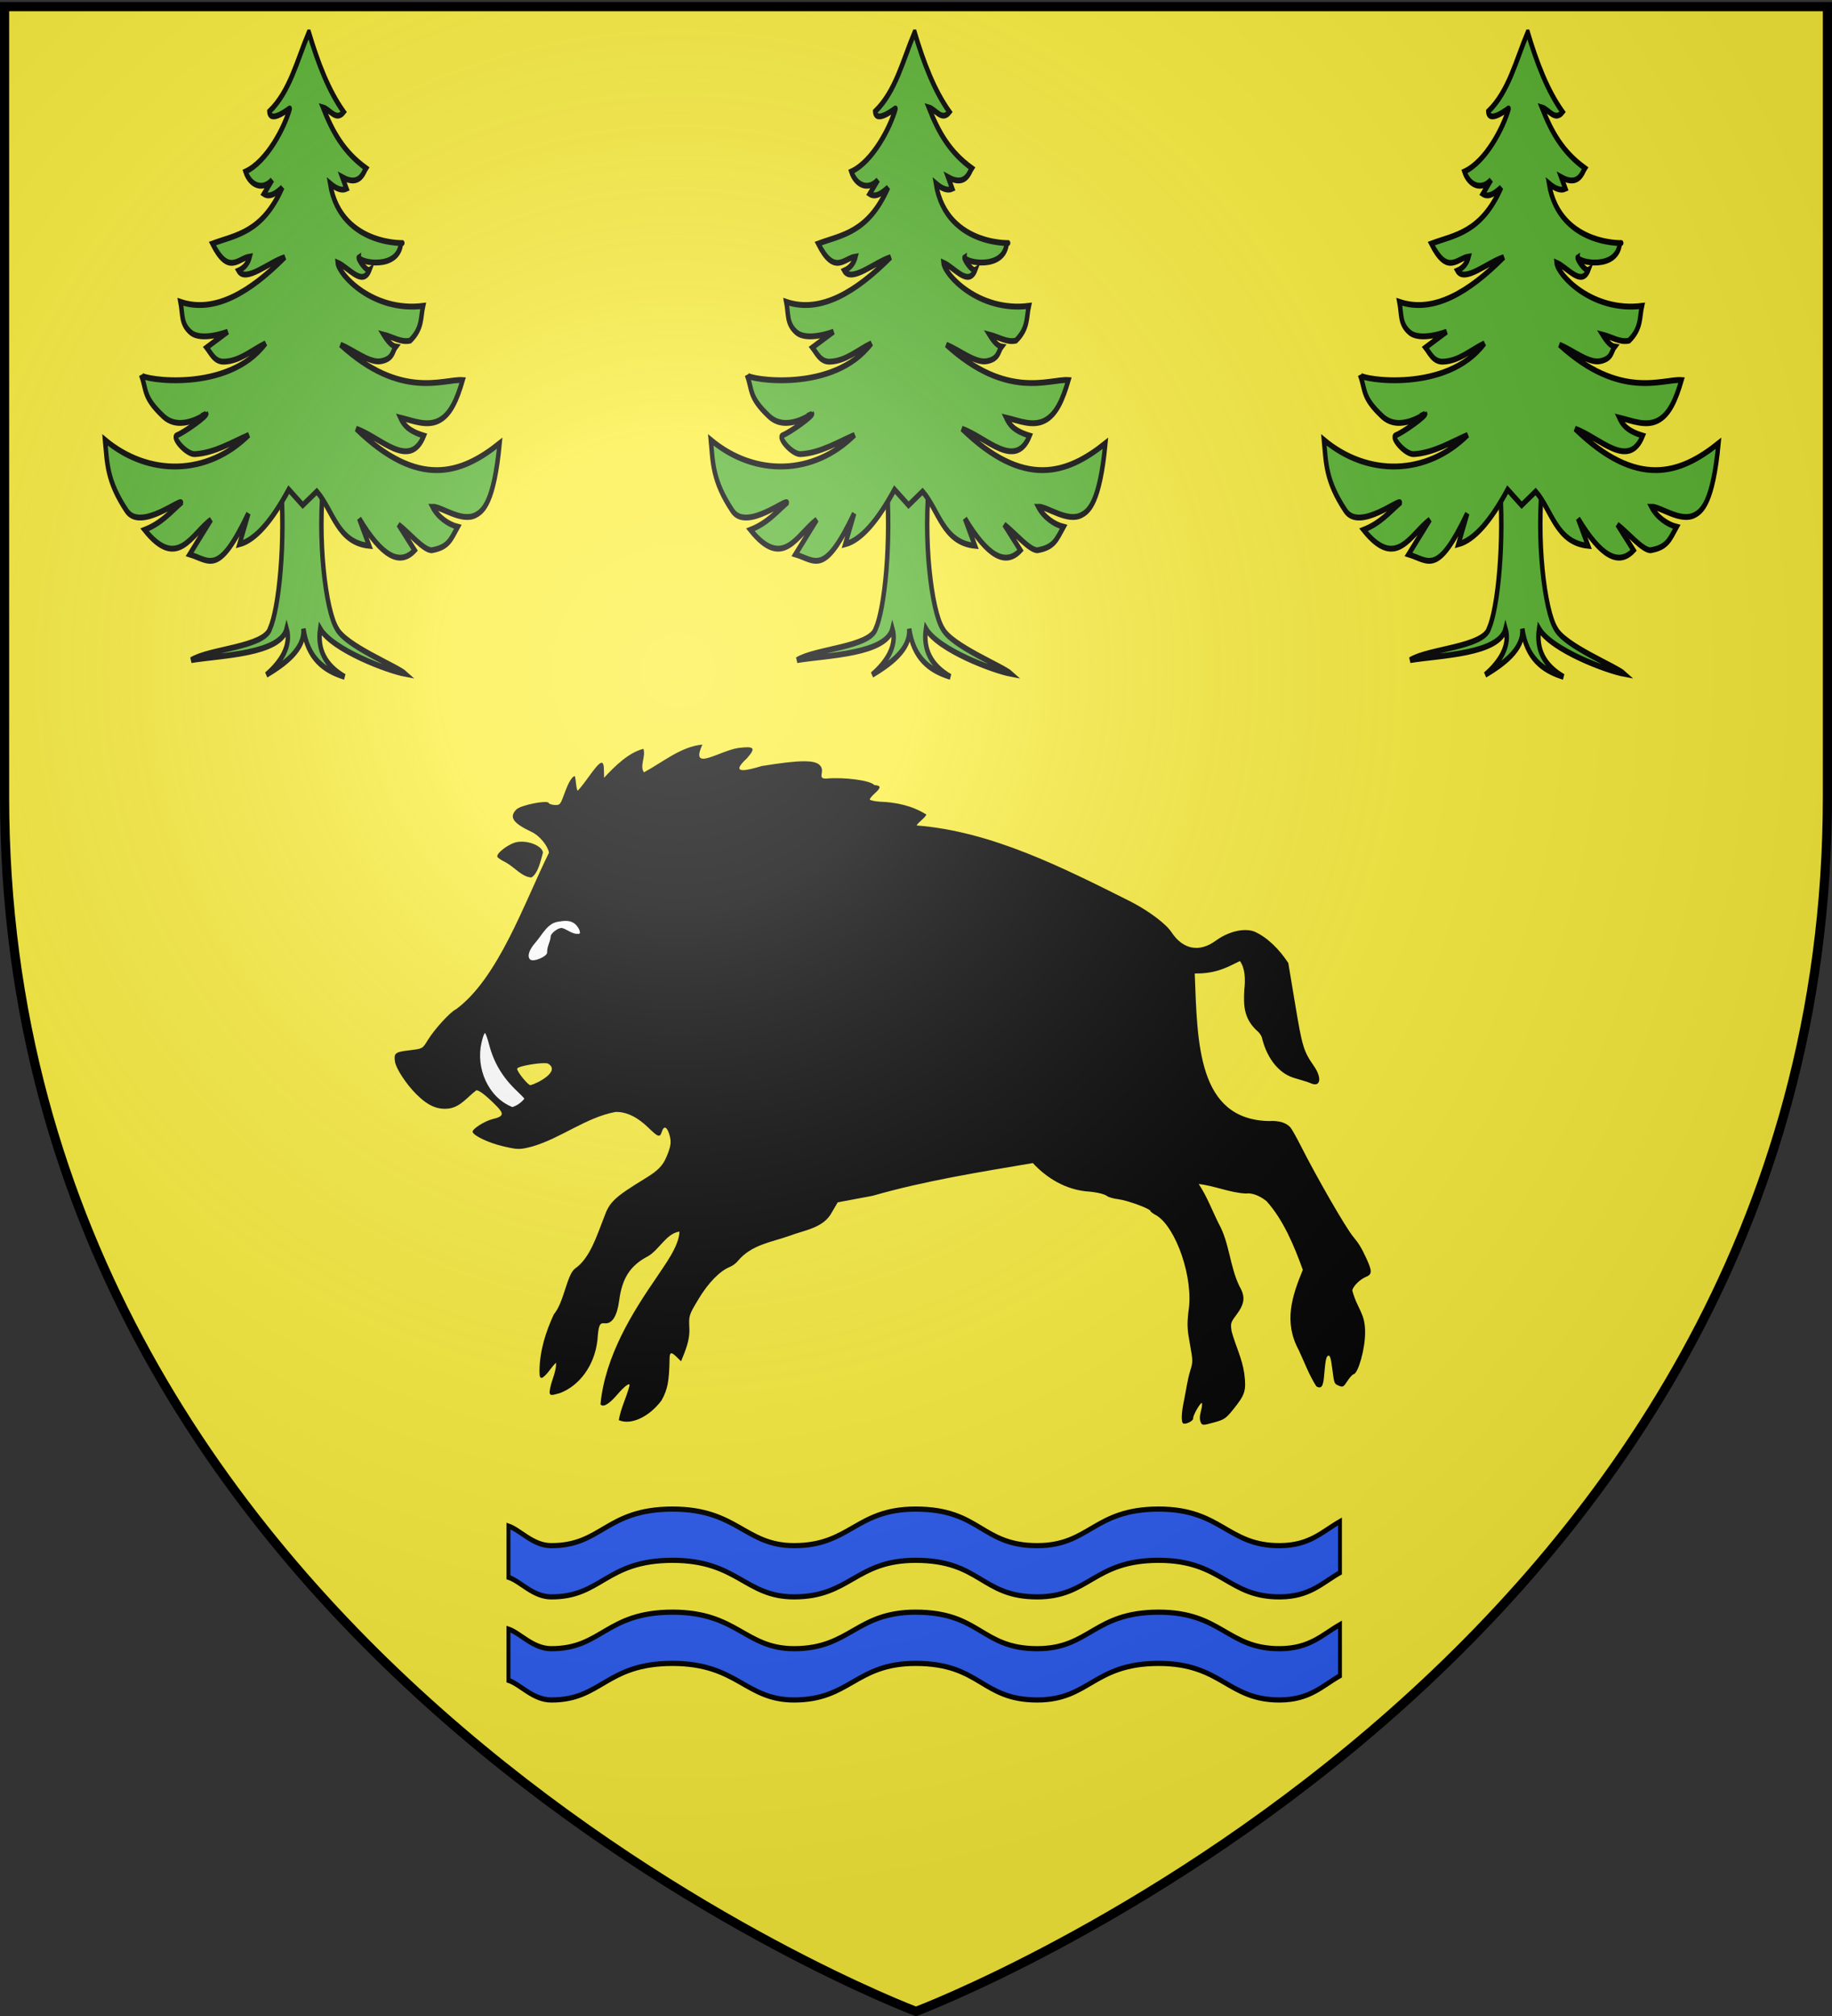 <svg xmlns="http://www.w3.org/2000/svg" xmlns:xlink="http://www.w3.org/1999/xlink" width="600" height="660" version="1.0"><rect width="100%" height="100%" fill="#333333" stroke="none"/><desc>Flag of Canton of Valais (Wallis)</desc><defs><pattern id="n" width="63.433" height="32.822" patternTransform="translate(706.076 -110.317)" patternUnits="userSpaceOnUse"><path d="M1 16.188V1m45.974 15.188v15.634H15.96V16.188M31.467 1v15.188M1 31.822h61.433M1 16.188h61.433" style="fill:none;fill-opacity:1;fill-rule:evenodd;stroke:#000;stroke-width:2;stroke-linecap:square;stroke-linejoin:miter;stroke-miterlimit:4;stroke-dasharray:none;stroke-opacity:1;display:inline"/></pattern><pattern xlink:href="#n" id="o" patternTransform="translate(706.076 -110.317)"/><pattern xlink:href="#n" id="p" patternTransform="translate(706.076 -110.317)"/><pattern xlink:href="#n" id="q" patternTransform="translate(706.076 -110.317)"/><pattern xlink:href="#o" id="u" patternTransform="translate(1455.798 -99.233)"/><pattern xlink:href="#p" id="s" patternTransform="translate(1455.798 -99.233)"/><pattern xlink:href="#q" id="r" patternTransform="translate(1455.798 -99.233)"/><pattern xlink:href="#F" id="E" patternTransform="translate(1455.798 -99.233)"/><pattern xlink:href="#G" id="D" patternTransform="translate(1455.798 -99.233)"/><pattern xlink:href="#H" id="C" patternTransform="translate(1455.798 -99.233)"/><pattern xlink:href="#y" id="F" patternTransform="translate(706.076 -110.317)"/><pattern xlink:href="#y" id="G" patternTransform="translate(706.076 -110.317)"/><pattern xlink:href="#y" id="H" patternTransform="translate(706.076 -110.317)"/><pattern id="y" width="63.433" height="32.822" patternTransform="translate(706.076 -110.317)" patternUnits="userSpaceOnUse"><path d="M1 16.188V1m45.974 15.188v15.634H15.96V16.188M31.467 1v15.188M1 31.822h61.433M1 16.188h61.433" style="fill:none;fill-opacity:1;fill-rule:evenodd;stroke:#000;stroke-width:2;stroke-linecap:square;stroke-linejoin:miter;stroke-miterlimit:4;stroke-dasharray:none;stroke-opacity:1;display:inline"/></pattern><pattern id="aG" width="63.433" height="32.822" patternTransform="translate(706.076 -110.317)" patternUnits="userSpaceOnUse"><path d="M1 16.188V1m45.974 15.188v15.634H15.96V16.188M31.467 1v15.188M1 31.822h61.433M1 16.188h61.433" style="fill:none;fill-opacity:1;fill-rule:evenodd;stroke:#000;stroke-width:2;stroke-linecap:square;stroke-linejoin:miter;stroke-miterlimit:4;stroke-dasharray:none;stroke-opacity:1;display:inline"/></pattern><pattern xlink:href="#aG" id="aH" patternTransform="translate(706.076 -110.317)"/><pattern xlink:href="#aG" id="aI" patternTransform="translate(706.076 -110.317)"/><pattern xlink:href="#aG" id="aJ" patternTransform="translate(706.076 -110.317)"/><pattern xlink:href="#aH" id="aM" patternTransform="translate(1455.798 -99.233)"/><pattern xlink:href="#aI" id="aL" patternTransform="translate(1455.798 -99.233)"/><pattern xlink:href="#aJ" id="aK" patternTransform="translate(1455.798 -99.233)"/><pattern xlink:href="#aX" id="aW" patternTransform="translate(1455.798 -99.233)"/><pattern xlink:href="#aY" id="aV" patternTransform="translate(1455.798 -99.233)"/><pattern xlink:href="#aZ" id="aU" patternTransform="translate(1455.798 -99.233)"/><pattern xlink:href="#aQ" id="aX" patternTransform="translate(706.076 -110.317)"/><pattern xlink:href="#aQ" id="aY" patternTransform="translate(706.076 -110.317)"/><pattern xlink:href="#aQ" id="aZ" patternTransform="translate(706.076 -110.317)"/><pattern id="aQ" width="63.433" height="32.822" patternTransform="translate(706.076 -110.317)" patternUnits="userSpaceOnUse"><path d="M1 16.188V1m45.974 15.188v15.634H15.96V16.188M31.467 1v15.188M1 31.822h61.433M1 16.188h61.433" style="fill:none;fill-opacity:1;fill-rule:evenodd;stroke:#000;stroke-width:2;stroke-linecap:square;stroke-linejoin:miter;stroke-miterlimit:4;stroke-dasharray:none;stroke-opacity:1;display:inline"/></pattern><g id="f"><path id="e" d="M0 0v1h.5z" transform="rotate(18 3.157 -.5)"/><use xlink:href="#e" width="810" height="540" transform="scale(-1 1)"/></g><g id="g"><use xlink:href="#f" width="810" height="540" transform="rotate(72)"/><use xlink:href="#f" width="810" height="540" transform="rotate(144)"/></g><g id="j"><path id="i" d="M0 0v1h.5z" transform="rotate(18 3.157 -.5)"/><use xlink:href="#i" width="810" height="540" transform="scale(-1 1)"/></g><g id="k"><use xlink:href="#j" width="810" height="540" transform="rotate(72)"/><use xlink:href="#j" width="810" height="540" transform="rotate(144)"/></g><g id="L"><path id="K" d="M0 0v1h.5z" transform="rotate(18 3.157 -.5)"/><use xlink:href="#K" width="810" height="540" transform="scale(-1 1)"/></g><g id="M"><use xlink:href="#L" width="810" height="540" transform="rotate(72)"/><use xlink:href="#L" width="810" height="540" transform="rotate(144)"/></g><g id="aa"><path id="Z" d="M0 0v1h.5z" transform="rotate(18 3.157 -.5)"/><use xlink:href="#Z" width="810" height="540" transform="scale(-1 1)"/></g><g id="ab"><use xlink:href="#aa" width="810" height="540" transform="rotate(72)"/><use xlink:href="#aa" width="810" height="540" transform="rotate(144)"/></g><g id="an"><path id="am" d="M0 0v1h.5z" transform="rotate(18 3.157 -.5)"/><use xlink:href="#am" width="810" height="540" transform="scale(-1 1)"/></g><g id="ao"><use xlink:href="#an" width="810" height="540" transform="rotate(72)"/><use xlink:href="#an" width="810" height="540" transform="rotate(144)"/></g><g id="aC"><path id="aB" d="M0 0v1h.5z" transform="rotate(18 3.157 -.5)"/><use xlink:href="#aB" width="810" height="540" transform="scale(-1 1)"/></g><g id="aD"><use xlink:href="#aC" width="810" height="540" transform="rotate(72)"/><use xlink:href="#aC" width="810" height="540" transform="rotate(144)"/></g><g id="bd"><path id="bc" d="M0 0v1h.5z" transform="rotate(18 3.157 -.5)"/><use xlink:href="#bc" width="810" height="540" transform="scale(-1 1)"/></g><g id="be"><use xlink:href="#bd" width="810" height="540" transform="rotate(72)"/><use xlink:href="#bd" width="810" height="540" transform="rotate(144)"/></g><g id="bh"><path id="bg" d="M0 0v1h.5z" transform="rotate(18 3.157 -.5)"/><use xlink:href="#bg" width="810" height="540" transform="scale(-1 1)"/></g><g id="bi"><use xlink:href="#bh" width="810" height="540" transform="rotate(72)"/><use xlink:href="#bh" width="810" height="540" transform="rotate(144)"/></g><radialGradient xlink:href="#a" id="bD" cx="221.445" cy="226.331" r="300" fx="221.445" fy="226.331" gradientTransform="matrix(1.353 0 0 1.349 -77.63 -85.747)" gradientUnits="userSpaceOnUse"/><linearGradient id="a"><stop offset="0" style="stop-color:white;stop-opacity:.314"/><stop offset=".19" style="stop-color:white;stop-opacity:.251"/><stop offset=".6" style="stop-color:#6b6b6b;stop-opacity:.125"/><stop offset="1" style="stop-color:black;stop-opacity:.125"/></linearGradient></defs><g style="display:inline"><path d="M300 658.5s298.5-112.32 298.5-397.772V2.176H1.5v258.552C1.5 546.18 300 658.5 300 658.5" style="fill:#fcef3c;fill-opacity:1;fill-rule:evenodd;stroke:none;stroke-width:1px;stroke-linecap:butt;stroke-linejoin:miter;stroke-opacity:1"/><path d="M213.897 272.336c-2.453-1.354-4.62-2.944-4.816-3.533-.664-1.99 9.344-6.17 14.775-6.17 7.552 0 16.001 4.09 16.001 7.746-2.394 4.213-5.55 10.733-10.385 12.254-6.216-1.023-10.27-7.065-15.575-10.297m401.487 356.382c-.857-3.712 2.718-6.42 2.999-9.893-.75-.75-7.526 5.893-7.526 7.379 0 1.31-5.66 2.756-7.161 1.829-1.357-.838-.047-5.987 3.155-12.4 2.377-5.015 4.266-10.15 7.175-14.894 2.791-4.368 2.931-5.099 2.7-14.106-.212-8.193.135-10.585 2.517-17.383 7.359-17.376.72-45.839-10.818-53.71-1.963-1.158-3.568-2.46-3.568-2.895 0-1.276-14.09-7.598-20.035-8.988-3.006-.703-6.14-1.84-6.965-2.525-1.86-1.546-6.86-3.164-13.83-4.475-12.68-2.79-23.884-9.615-32.134-19.524-36.676.218-73.495.076-110.036 3.542l-23.917.458-4.791 4.61c-7.206 7.857-20.414 7.224-30.792 8.975-12.867 1.882-26.154 1.297-37.241 8.94-1.233.961-3.933 2.06-6 2.44-7.112 1.306-16.072 6.622-24.321 14.428-7.888 7.463-8.058 7.726-9.025 13.95-.738 6.857-5.161 12.086-9.145 17.386l-2.424-2.615c-3.083-3.324-4.153-3.295-4.925.136-2.725 12.098-4.647 16.277-9.901 21.532-9.693 7.511-22.825 10.696-30.516 6.768 2.696-6.32 7.503-11.303 10.805-17.3.955-1.992-3.203-.307-9.253 3.75-6.416 4.302-10.763 5.588-12.02 3.555 8.343-25.222 31.143-45.854 50.966-62.349 6.508-5.703 18.363-14.524 20.213-22.327-8.916-.169-15.224 7.743-23.448 10.308-12.805 3.344-19.62 9.278-24.04 20.933-3.142 8.285-7.282 11.965-12.236 10.877-3.25-.714-4.203.502-6.534 8.331-4.736 13.374-17.126 22.702-30.875 24.846-5.916.553-6.58.432-6.58-1.201 1.507-5.482 6.443-9.47 7.554-15.253-3.82 1.902-6.681 5.283-10.78 6.78-1.606 0-1.772-.519-1.198-3.75 2.39-10.955 8.538-20.424 15.717-28.877 8.071-5.482 12.785-19.675 18.942-22.373 11.143-4.211 17.975-15.425 24.83-24.594 5.398-7.847 8.954-9.759 32.292-17.365 8.554-2.788 12.425-5.067 15.73-9.26 4.313-5.474 5.114-7.631 4.4-11.856-.733-4.34-2.708-5.145-4.719-1.925-1.855 2.97-3.01 2.522-8.362-3.25-6.244-6.735-13-10.5-20.243-11.282-20.37.394-38.748 9.125-58.977 11.131-8.813.66-9.864.518-19.5-2.631-9.144-2.988-18.573-8.17-18.655-10.254-.06-1.518 9.17-4.707 14.562-5.031 7.837-.47 8.526-1.695 3.872-6.89-5.528-6.169-9.74-9.76-11.465-9.775-6.77 2.839-12.035 7.197-19.657 7.295-8.103-.106-14.114-3.139-20.732-10.462-5.593-6.188-10.62-15.18-10.596-18.951.03-4.556 1.17-5.135 9.611-4.875 10.504.324 9.846.498 14.646-3.894 5.817-5.321 18.2-13.082 22.05-13.817 31.526-12.965 56.755-50.465 78.662-74.929-.034-3.808-4.482-9.856-9.11-12.385-11.687-6.388-13.75-9.87-7.898-13.327 3.256-1.924 21.595-2.46 22.199-.65.187.563 1.93 1.282 3.87 1.597 3.398.55 3.69.344 7.805-5.522 3.748-5.343 6.673-8.098 8.596-8.098.433 2.653-.524 5.444.203 8 .497 0 4.042-2.511 7.878-5.58 11.029-8.826 13.101-9.284 11.85-2.619l-.683 3.646c8.765-5.46 19.27-11.303 29.31-11.945.892 4.24-4.567 8.796-2.186 12.498 13.61-3.76 27.45-10.51 41.853-9.663-11.58 13.684 10.296 4.752 23.54 4.875 10.965.34 11.796 1.461 4.594 6.199-14.686 7.722.604 6.248 8.945 5.389 26.25-.004 36.612 1.296 38.966 4.889 2.738 3.439-3.75 6.64 2.534 7.31 11.98.66 29.261 4.75 31.282 7.573 4.507.845 4.377 1.923-.532 4.428-2.2 1.122-4 2.395-4 2.83 0 .434 2.813 1.334 6.25 2 10.485 1.661 20.969 4.701 29.75 10.879-2.162 2.187-5.503 2.902-7.718 4.906 49.165 9.626 91.991 34.506 134.718 59.156 10.785 6.452 20.452 14.52 23.158 19.327 5.746 10.21 16.255 13.294 28.478 8.358 9.425-3.805 20.03-4.44 26.598-1.593 8.259 4.292 14.716 11.594 19.266 19.637l.101 22c.11 23.688.48 25.93 5.76 34.766 4.329 7.245 2.042 12.123-4.124 8.797-.955-.515-5.037-2.175-9.07-3.69-10.525-3.56-16.858-12.708-18.172-23.616.003-1.79-1.036-3.67-2.996-5.416-7.112-7.558-5.83-14.42-3.696-22.274 2.112-5.822 2.864-11.572.262-15.771-8.806 2.116-16.93 4.733-31.39 2.704-5.778 37.204-13.93 77.602 33.381 84.582 6.74.476 11.826 2.535 13.795 5.584.83 1.284 2.85 5.709 4.492 9.834 7.435 18.683 21.16 47.629 25.13 53 3.052 4.127 4.475 6.938 6.52 12.875 2.472 7.178 2.095 8.793-2.243 9.597-4.356.808-9.799 3.91-10.622 6.055 1.25 10.335 6.25 13.084 3.933 23.474-1.677 8.389-8.97 20.999-12.145 20.999-.74 0-2.92 1.382-4.845 3.072-3.263 2.864-3.687 2.98-6.285 1.714-2.737-1.333-2.78-1.493-2.469-9.072.255-6.208.035-7.714-1.128-7.714-1.497 0-2.38 1.827-5.194 10.75-1.629 5.164-3.247 6.348-6.133 4.484-3.548-6.425-5.327-13.808-7.79-20.734-7.14-16.31 1.373-29.172 11.392-42.19-3.302-13.944-7.55-28.07-16.617-39.42-3.855-3.533-8.991-5.89-12.835-5.89-10.514-1.708-20.132-6.845-30.48-9.12 4.109 7.094 6.084 15.209 9.078 22.827 4.99 10.997 2.687 23.65 6.958 34.826 2.953 6.267 1.676 9.725-5.662 15.333-4.09 3.126-4.406 3.7-4.405 8 1.044 8.015 4.037 15.115 3.838 23.316-.417 9.227-1.674 11.266-11.087 17.99-6.076 4.34-7.111 4.722-14.541 5.37-7.613.664-8.033.593-8.684-1.457m-395.092-246.11c-3.45-1.311-20.142-1.259-20.96.066-.729 1.179 5.464 9.88 7.065 9.928 4.747-.326 21.933-4.745 13.895-9.994" style="fill:#000" transform="matrix(.48 -.078 .098 .602 36.198 135.02)"/><path d="M231.857 323.552c.512-2.991 3.032-4.998 4-7.801 0-1.73 6.009-4.333 8.538-3.698 3.063 1.16 5.254 3.4 8.492 4.236 2.856.57 3.115.417 2.808-1.663-1.995-5.706-7.282-6.339-12.64-6.237-7.567-.416-12.093 5.14-17.884 9.036-5.009 3.24-7.136 6.513-5.508 8.474 1.648 1.985 12.194-.044 12.194-2.347m-31 75.713c0-.258-1.829-2.373-4.064-4.7-8.09-8.419-12.353-16.984-13.545-27.21-.37-3.178-1.019-5.992-1.441-6.253s-1.934 1.865-3.359 4.724c-6.651 12.795-1.62 29.624 13.535 36.807 3.196-.351 6.257-1.578 8.874-3.368" style="fill:#fff;fill-opacity:1" transform="matrix(.48 -.078 .098 .602 36.198 135.02)"/><g style="fill:#2b5df2"><g style="fill:#2b5df2;display:inline"><path d="M121.284 441.668c-47.967 0-50.774 19.924-87.278 19.75-13.037-.063-22.036-8.467-30.545-10.594v27.67c8.509 2.126 17.509 10.53 30.545 10.593 36.504.174 39.311-19.75 87.278-19.75 46.679 0 52.072 19.75 87.279 19.75 40.36 0 44.34-19.75 87.278-19.75 46.803 0 46.98 19.75 87.341 19.75 37.784 0 40.48-19.75 87.279-19.75 45.509 0 49.308 19.992 87.278 19.75 21.393-.136 30.192-7.616 42.919-13.062v-27.67c-12.727 5.447-21.525 12.926-42.919 13.063-37.97.241-41.77-19.75-87.278-19.75-46.798 0-49.495 19.75-87.279 19.75-40.36 0-40.538-19.75-87.341-19.75-42.937 0-46.918 19.75-87.278 19.75-35.207 0-40.6-19.75-87.279-19.75zm0 55.689c-47.967 0-50.774 19.892-87.278 19.718-13.037-.062-22.036-8.466-30.545-10.593v27.7c8.509 2.127 17.509 10.531 30.545 10.593 36.504.174 39.311-19.749 87.278-19.749 46.679 0 52.072 19.75 87.279 19.75 40.36 0 44.34-19.75 87.278-19.75 46.803 0 46.98 19.75 87.341 19.75 37.784 0 40.48-19.75 87.279-19.75 45.509 0 49.308 19.991 87.278 19.75 21.393-.137 30.192-7.616 42.919-13.063v-27.669c-12.727 5.446-21.525 12.895-42.919 13.03-37.97.243-41.77-19.717-87.278-19.717-46.798 0-49.495 19.718-87.279 19.718-40.36 0-40.538-19.718-87.341-19.718-42.937 0-46.918 19.718-87.278 19.718-35.207 0-40.6-19.718-87.279-19.718z" style="fill:#2b5df2;fill-opacity:1;fill-rule:evenodd;stroke:#000;stroke-width:2.803;stroke-linecap:butt;stroke-linejoin:miter;stroke-miterlimit:4;stroke-opacity:1;stroke-dasharray:none;display:inline" transform="matrix(.456 0 0 .606 164.954 226.399)"/></g></g><g id="bB" style="fill:#5ab532"><g style="fill:#5ab532;display:inline"><g style="fill:#5ab532;stroke:#000;stroke-width:5.651;stroke-miterlimit:4;stroke-opacity:1;stroke-dasharray:none;display:inline"><path d="M-219.865 331.124c7.09 63.887-2.363 128.146-13.255 146.49-6.927 17.886-76.938 19.42-99.564 30.4 38.351-4.817 112.943-5.649 120.707-30.4 6.22 16.76-7.828 32.938-25.708 44.65 21.895-10.127 49.07-24.421 46.852-44.65 5.341 28.718 26.082 40.5 52.035 46.55-23.734-10.59-34.795-25.828-30.891-46.55 15.516 20.526 85.463 40.55 107.75 43.7-10.423-7.316-75.337-26.976-86.607-43.7-14.064-17.263-25.406-87.064-16.253-146" style="fill:#5ab532;fill-opacity:1;fill-rule:evenodd;stroke:#000;stroke-width:5.651;stroke-linecap:butt;stroke-linejoin:miter;stroke-miterlimit:4;stroke-opacity:1;stroke-dasharray:none" transform="matrix(.259 0 0 .339 347.199 43.898)"/><path d="M-183.994-98.169c-14.785 26.771-23.883 56.983-49.854 76.299.727 12.637 26.088-3.605 25.857-2.96-6.513 18.153-28.795 51.234-56.067 61.016 5.734 13.415 21.61 18.704 33.733 8.04l-10.521 13.577c7.22 3.73 15.19-.437 23.316-6.262-25.252 43.725-58.568 45.733-88.38 54.217 20.61 31.198 32.555 14.08 47.289 12.511-2.07 6.419-6.775 10.982-14.332 13.54 8.75 12.309 38.903-8.39 58.576-12.926-44.03 33.778-88.545 54.337-131.928 43.14 3.115 12.352.339 21.047 12.824 29.415 13.728 9.201 46.974-.607 46.974-.607l-26.78 15.27c5.674 5.632 10.238 13.992 22.116 13.674 20.391-.546 34.774-11.166 52.404-17.684-47.467 48.298-155.631 35.045-157.219 30.6 7.239 14.54 1.783 21.046 28.028 39.885 21.928 15.741 54.123-2.634 54.114-2.631 2.96 1.562-28.022 18.3-36.758 20.802-7.304 2.092 11.951 18.748 22.357 18.327 24.842-1.005 47.65-11.752 68.31-18.583-51.964 39.262-126.14 40.43-181.782 4.863 2.724 21.68 1.882 39.271 27.387 68.465 17.766 20.335 70.941-13.946 68.752-7.594-13.772 9.2-24.63 19.424-46.06 25.93 41.578 39.844 59.252 4.015 83.89-9.771l-26.975 33.532c25.765 5.988 36.38 21.393 74.285-39.557l-11.318 29.784c20.8-4.24 41.602-23.508 62.402-52.82l17.714 15.073 17.714-13.264c20.886 18.447 25.955 49.411 66.296 52.46l-12.69-26.294c28.665 36.7 51.56 46.05 70.17 30.636l-20.458-24.845c13.941 8.302 31.343 24.539 41.823 24.845 21.274-2.832 24.151-10.208 33.148-22.674-11.616-2.174-25.27-9.36-31.998-19.416 11.37-.257 36.982 15.388 54.857 7.962 8.723-3.623 22.887-11.37 30.061-69.235-48.745 29.8-102.751 44.118-181.376-13.988 30.172 7.744 67.798 40.657 85.604 6.643-20.134-4.592-25.806-10.88-29.718-17.373 16.456 3.016 33.225 8.69 48.399 2.906 14.873-5.669 23.103-20.245 30.345-39.205-23.696-1.364-77.219 19.553-154.402-34.128 17.299 5.27 36.854 18.28 51.891 15.797 14.984-2.474 13.434-9.448 18.057-13.988-5.145-.625-10.29-5.183-15.434-11.581 11.164 2.161 22.327 7.908 33.49 5.79 15.826-11.907 13.11-22.51 16.343-33.531-63.165 6.086-106.683-30.091-107.999-41.729 14.06 4.741 31.902 23.735 40.23 6.877-4.108 1.858-15.537-11.2-13.376-12.178 0 5.283 50.367 12.796 53.142-13.626 15.814-.693-75.865 6.77-89.599-57.526 8.893 5.824 15.563 6.957 20.8 5.067l-5.32-11.156c22.438 9.622 26.94-5.245 29.991-8.74-28.022-15.513-42.283-34.797-54.503-58.717 8.73 1.803 16.71 13.917 26.26 4.457-19.154-20.512-32.669-47.471-44.102-76.81z" style="fill:#5ab532;fill-opacity:1;fill-rule:evenodd;stroke:#000;stroke-width:5.651;stroke-linecap:butt;stroke-linejoin:miter;stroke-miterlimit:4;stroke-opacity:1;stroke-dasharray:none" transform="matrix(.259 0 0 .339 347.199 43.898)"/></g></g></g><use xlink:href="#bB" id="bC" width="600" height="660" x="0" y="0" transform="translate(-198.4)"/><use xlink:href="#bC" width="600" height="660" transform="translate(399.2)"/></g><path d="M300 658.5s298.5-112.32 298.5-397.772V2.176H1.5v258.552C1.5 546.18 300 658.5 300 658.5" style="opacity:1;fill:url(#bD);fill-opacity:1;fill-rule:evenodd;stroke:none;stroke-width:1px;stroke-linecap:butt;stroke-linejoin:miter;stroke-opacity:1"/><path d="M300 658.5S1.5 546.18 1.5 260.728V2.176h597v258.552C598.5 546.18 300 658.5 300 658.5z" style="opacity:1;fill:none;fill-opacity:1;fill-rule:evenodd;stroke:#000;stroke-width:3;stroke-linecap:butt;stroke-linejoin:miter;stroke-miterlimit:4;stroke-dasharray:none;stroke-opacity:1"/></svg>
